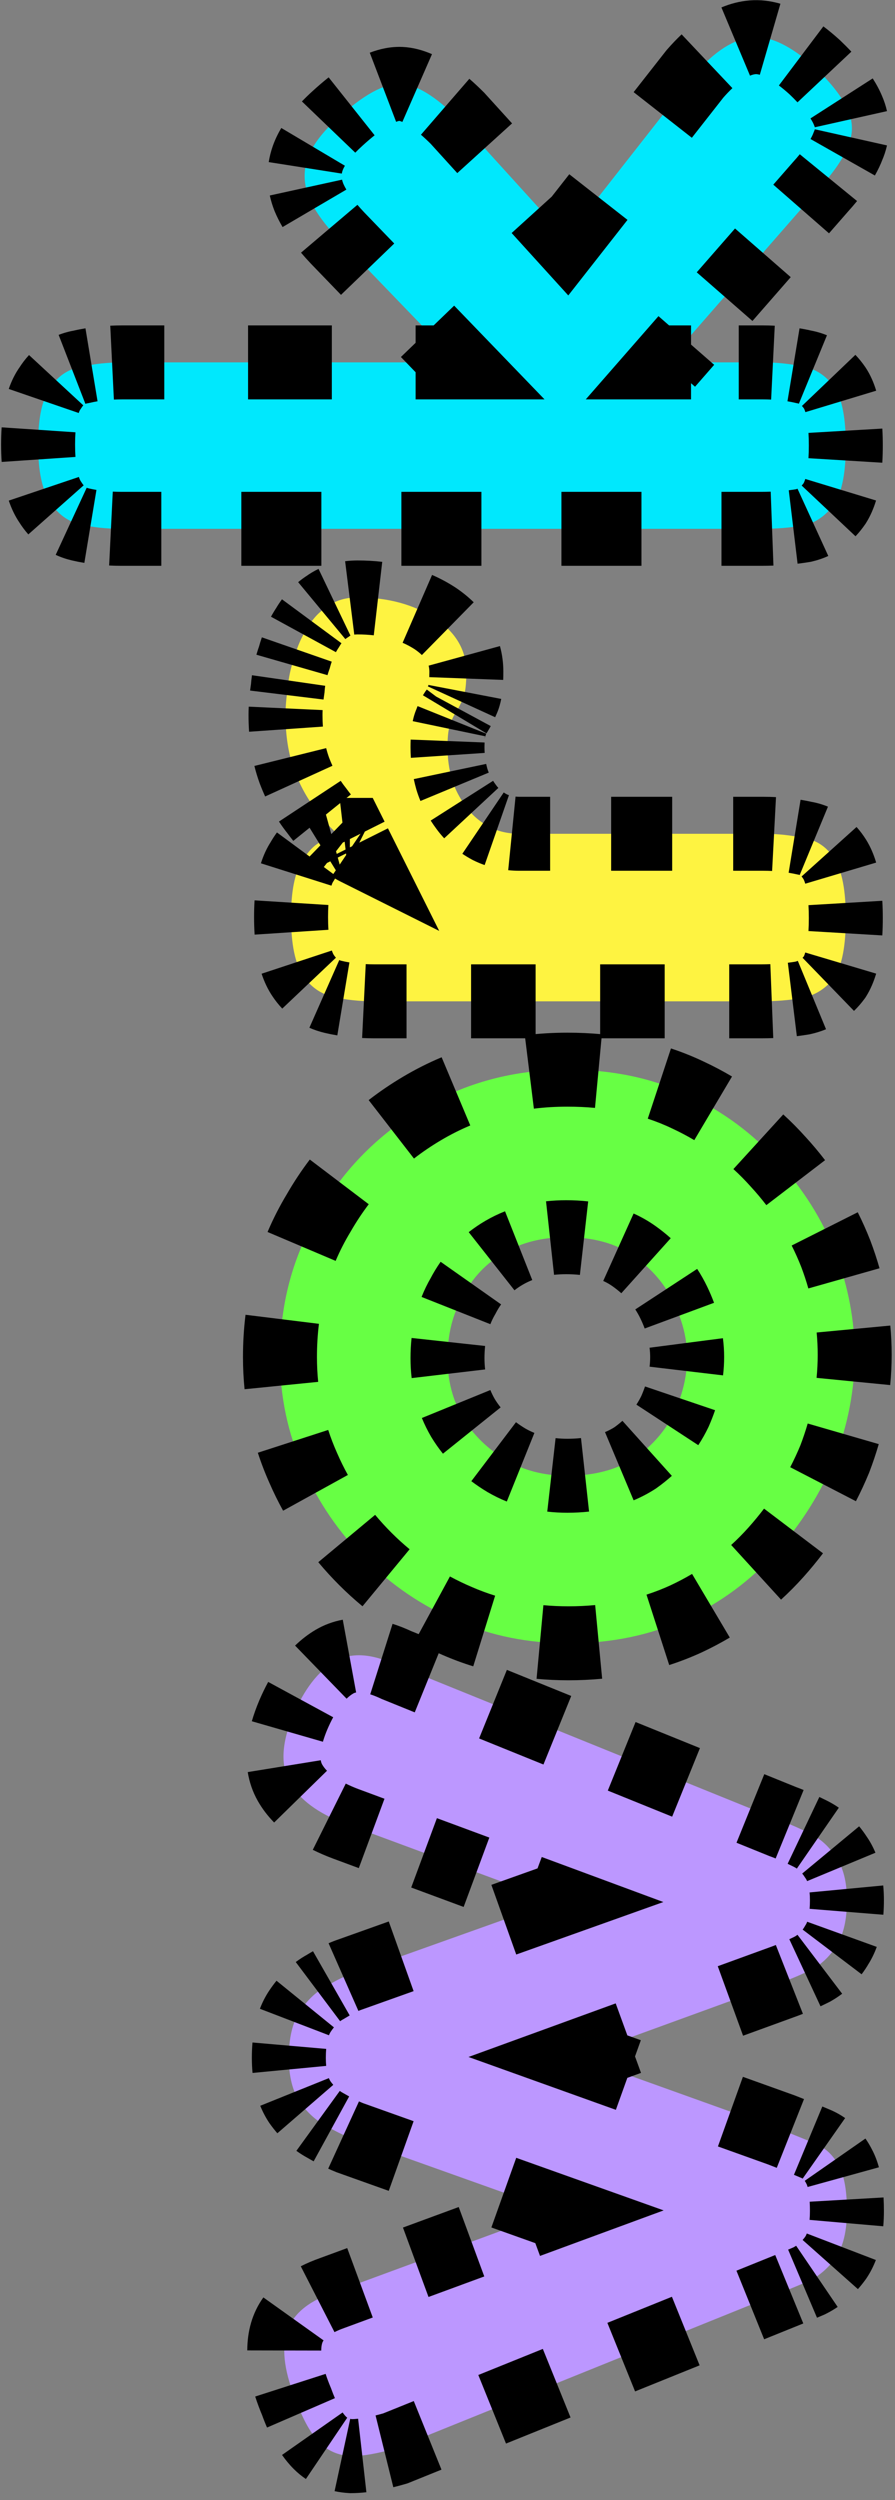 <svg width="121" height="338" viewBox="0 0 121 338" fill="none" xmlns="http://www.w3.org/2000/svg">
<rect x="0" y="0" width="121" height="338" fill="#808080" stroke="none"/>
<path d="M114.5 298.9C114.5 301.6 114 303.7 113 305.2C112 306.6 110.8 307.65 109.4 308.35C108 308.95 106.8 309.45 105.8 309.85L53.45 331C51.05 331.7 49.05 332.05 47.45 332.05C45.75 331.95 44.35 331.35 43.25 330.25C42.05 329.05 41 327.2 40.1 324.7C38.5 320.9 38.05 317.8 38.75 315.4C39.45 313 41.5 311.2 44.9 310L75.05 298.9L47.3 289C46.3 288.6 45.2 288.05 44 287.35C42.7 286.65 41.55 285.6 40.55 284.2C39.55 282.7 39.05 280.7 39.05 278.2C39.05 275.5 39.55 273.4 40.55 271.9C41.55 270.4 42.7 269.3 44 268.6C45.3 267.8 46.4 267.25 47.3 266.95L75.05 257.05L46.7 246.55C43 245.15 40.5 243.3 39.2 241C37.9 238.7 38.05 235.65 39.65 231.85C41.15 228.35 43 225.95 45.2 224.65C47.4 223.35 50.2 223.5 53.6 225.1L105.8 246.25C106.9 246.65 108.15 247.2 109.55 247.9C110.95 248.6 112.1 249.65 113 251.05C114 252.45 114.5 254.4 114.5 256.9C114.5 259.5 114.05 261.5 113.15 262.9C112.35 264.3 111.25 265.4 109.85 266.2C108.45 266.9 107.05 267.5 105.65 268L78.05 278.05L105.65 287.95C107.45 288.65 109.05 289.3 110.45 289.9C111.75 290.5 112.75 291.5 113.45 292.9C114.15 294.2 114.5 296.2 114.5 298.9Z" fill="#BC97FF"/>
<path d="M115.55 183.159C115.55 187.859 114.65 192.559 112.85 197.259C110.95 201.859 108.3 206.059 104.9 209.859C101.5 213.659 97.45 216.659 92.75 218.859C87.95 221.059 82.65 222.159 76.85 222.159C71.45 222.159 66.45 221.159 61.85 219.159C57.15 217.159 53 214.359 49.4 210.759C45.8 207.159 43 203.059 41 198.459C38.9 193.759 37.85 188.759 37.85 183.459C37.85 176.259 39.6 169.759 43.1 163.959C46.5 158.059 51.15 153.359 57.05 149.859C62.95 146.359 69.5 144.609 76.7 144.609C82.8 144.609 88.25 145.759 93.05 148.059C97.75 150.259 101.8 153.259 105.2 157.059C108.6 160.759 111.2 164.909 113 169.509C114.7 174.009 115.55 178.559 115.55 183.159ZM92.9 183.459C92.9 181.059 92.3 178.609 91.1 176.109C89.9 173.609 88.1 171.509 85.7 169.809C83.3 168.109 80.25 167.259 76.55 167.259C73.35 167.259 70.55 167.959 68.15 169.359C65.75 170.759 63.9 172.709 62.6 175.209C61.2 177.609 60.5 180.409 60.5 183.609C60.5 186.609 61.2 189.309 62.6 191.709C64 194.009 65.95 195.909 68.45 197.409C70.85 198.809 73.6 199.509 76.7 199.509C80.3 199.509 83.35 198.709 85.85 197.109C88.25 195.409 90.05 193.309 91.25 190.809C92.35 188.309 92.9 185.859 92.9 183.459Z" fill="#67FF44"/>
<path d="M114.35 124.12C114.35 127.82 113.85 130.47 112.85 132.07C111.75 133.57 110.3 134.52 108.5 134.92C106.7 135.22 104.85 135.37 102.95 135.37H50.6C48.6 135.37 46.75 135.17 45.05 134.77C43.35 134.37 42 133.42 41 131.92C39.9 130.32 39.35 127.67 39.35 123.97C39.35 120.47 39.85 117.97 40.85 116.47C41.75 114.87 42.85 113.87 44.15 113.47C45.35 113.07 46.4 112.87 47.3 112.87L48.2 114.67C47.8 114.47 47.1 113.97 46.1 113.17C45 112.27 43.9 111.07 42.8 109.57C41.6 108.07 40.6 106.27 39.8 104.17C39 101.97 38.6 99.469 38.6 96.669C38.6 95.57 38.7 94.37 38.9 93.07C39 91.669 39.3 90.269 39.8 88.87C40.2 87.37 40.8 86.019 41.6 84.82C42.3 83.62 43.2 82.669 44.3 81.969C45.4 81.169 46.75 80.769 48.35 80.769C52.45 80.769 55.95 81.719 58.85 83.62C61.65 85.519 63.05 87.919 63.05 90.82C63.05 92.519 62.9 93.719 62.6 94.419C62.3 95.12 62 95.719 61.7 96.219C61.4 96.62 61.15 97.12 60.95 97.719C60.65 98.32 60.5 99.419 60.5 101.02C60.5 102.52 60.7 103.97 61.1 105.37C61.5 106.67 62.15 107.92 63.05 109.12C63.85 110.22 64.9 111.12 66.2 111.82C67.4 112.42 68.75 112.72 70.25 112.72H103.25C105.15 112.72 107 112.92 108.8 113.32C110.5 113.62 111.85 114.57 112.85 116.17C113.85 117.77 114.35 120.42 114.35 124.12Z" fill="#FEF341"/>
<path d="M93.95 9.992C96.65 6.892 99.25 5.242 101.75 5.042C104.15 4.842 106.95 6.192 110.15 9.092C112.45 11.292 113.95 13.242 114.65 14.942C115.35 16.542 115.35 18.142 114.65 19.742C114.05 21.342 112.8 23.192 110.9 25.292L90.2 48.992H103.1C105.1 48.992 106.95 49.192 108.65 49.592C110.35 49.892 111.75 50.842 112.85 52.442C113.85 53.942 114.35 56.542 114.35 60.242C114.35 63.842 113.85 66.442 112.85 68.042C111.75 69.642 110.35 70.642 108.65 71.042C106.85 71.342 104.95 71.492 102.95 71.492H16.4C14.4 71.492 12.55 71.292 10.85 70.892C9.15 70.492 7.8 69.492 6.8 67.892C5.7 66.292 5.15 63.692 5.15 60.092C5.15 56.492 5.7 53.942 6.8 52.442C7.8 50.842 9.2 49.892 11 49.592C12.7 49.192 14.55 48.992 16.55 48.992H61.85L45.65 32.192C43.75 30.192 42.45 28.342 41.75 26.642C41.05 24.842 41 23.092 41.6 21.392C42.2 19.692 43.55 17.892 45.65 15.992C49.15 12.792 52 11.242 54.2 11.342C56.3 11.442 58.85 12.992 61.85 15.992L76.55 32.192L93.95 9.992Z" fill="#00E8FD"/>
<path d="M113 305.2L117.069 308.106L117.116 308.041L117.16 307.973L113 305.2ZM109.4 308.35L111.37 312.946L111.505 312.888L111.636 312.822L109.4 308.35ZM105.8 309.85L103.943 305.208L103.935 305.211L103.927 305.214L105.8 309.85ZM53.45 331L54.85 335.8L55.091 335.73L55.323 335.636L53.45 331ZM47.45 332.05L47.156 337.041L47.303 337.05H47.45V332.05ZM43.25 330.25L39.715 333.786L39.715 333.786L43.25 330.25ZM40.1 324.7L44.804 323.006L44.76 322.882L44.708 322.76L40.1 324.7ZM38.75 315.4L33.95 314L33.95 314L38.75 315.4ZM44.9 310L46.564 314.715L46.596 314.704L46.627 314.692L44.9 310ZM75.05 298.9L76.777 303.592L89.723 298.826L76.73 294.191L75.05 298.9ZM47.3 289L45.443 293.642L45.531 293.678L45.62 293.709L47.3 289ZM44 287.35L46.519 283.031L46.446 282.988L46.37 282.948L44 287.35ZM40.55 284.2L36.39 286.974L36.434 287.041L36.481 287.106L40.55 284.2ZM40.55 271.9L44.71 274.673L44.71 274.673L40.55 271.9ZM44 268.6L46.37 273.002L46.498 272.934L46.62 272.858L44 268.6ZM47.3 266.95L48.881 271.693L48.931 271.677L48.98 271.659L47.3 266.95ZM75.05 257.05L76.73 261.759L89.684 257.138L76.787 252.361L75.05 257.05ZM46.7 246.55L44.931 251.226L44.947 251.233L44.963 251.239L46.7 246.55ZM39.2 241L43.553 238.54L39.2 241ZM39.65 231.85L35.054 229.88L35.048 229.895L35.042 229.91L39.65 231.85ZM45.2 224.65L47.744 228.955L45.2 224.65ZM53.6 225.1L51.471 229.624L51.595 229.683L51.722 229.734L53.6 225.1ZM105.8 246.25L103.922 250.884L104.006 250.918L104.091 250.949L105.8 246.25ZM109.55 247.9L107.314 252.372L107.314 252.372L109.55 247.9ZM113 251.05L108.794 253.754L108.86 253.857L108.931 253.956L113 251.05ZM113.15 262.9L108.944 260.196L108.874 260.306L108.809 260.419L113.15 262.9ZM109.85 266.2L112.086 270.672L112.21 270.61L112.331 270.541L109.85 266.2ZM105.65 268L103.968 263.291L103.954 263.296L103.939 263.302L105.65 268ZM78.05 278.05L76.339 273.352L63.34 278.085L76.362 282.756L78.05 278.05ZM105.65 287.95L107.462 283.29L107.401 283.266L107.338 283.244L105.65 287.95ZM110.45 289.9L112.545 285.36L112.483 285.331L112.42 285.304L110.45 289.9ZM113.45 292.9L108.978 295.136L109.012 295.204L109.048 295.27L113.45 292.9ZM114.5 298.9H109.5C109.5 299.343 109.483 299.745 109.451 300.107L114.432 300.54L119.413 300.973C119.472 300.296 119.5 299.604 119.5 298.9H114.5ZM113.745 303.741L109.077 301.949C108.99 302.175 108.906 302.327 108.84 302.427L113 305.2L117.16 307.973C117.675 307.202 118.087 306.381 118.413 305.532L113.745 303.741ZM113 305.2L108.931 302.294C108.791 302.491 108.65 302.666 108.511 302.823L112.248 306.145L115.985 309.467C116.37 309.034 116.731 308.579 117.069 308.106L113 305.2ZM110.442 307.74L107.634 303.603C107.483 303.705 107.326 303.797 107.164 303.878L109.4 308.35L111.636 312.822C112.195 312.543 112.733 312.228 113.249 311.877L110.442 307.74ZM109.4 308.35L107.43 303.754C107.127 303.884 106.835 304.009 106.552 304.129L108.503 308.732L110.454 313.336C110.75 313.211 111.055 313.081 111.37 312.946L109.4 308.35ZM106.704 309.484L104.806 304.858C104.5 304.983 104.213 305.1 103.943 305.208L105.8 309.85L107.657 314.492C107.957 314.372 108.272 314.245 108.601 314.11L106.704 309.484ZM105.8 309.85L103.927 305.214L99.564 306.977L101.437 311.612L103.31 316.248L107.673 314.486L105.8 309.85ZM92.713 315.137L90.84 310.502L82.115 314.027L83.987 318.662L85.861 323.298L94.585 319.773L92.713 315.137ZM75.263 322.187L73.389 317.552L64.665 321.077L66.537 325.712L68.41 330.348L77.135 326.823L75.263 322.187ZM57.812 329.237L55.94 324.602L51.577 326.364L53.45 331L55.323 335.636L59.685 333.873L57.812 329.237ZM53.45 331L52.05 326.2C51.601 326.331 51.176 326.446 50.775 326.545L51.975 331.399L53.175 336.252C53.721 336.117 54.28 335.966 54.85 335.8L53.45 331ZM48.974 331.958L48.414 326.99C48.029 327.033 47.71 327.05 47.45 327.05V332.05V337.05C48.136 337.05 48.833 337.006 49.534 336.927L48.974 331.958ZM47.45 332.05L47.744 327.059C47.58 327.049 47.45 327.03 47.349 327.008L46.292 331.895L45.235 336.782C45.872 336.919 46.514 337.004 47.156 337.041L47.45 332.05ZM44.15 330.994L46.946 326.849C46.899 326.817 46.846 326.775 46.785 326.714L43.25 330.25L39.715 333.786C40.215 334.286 40.761 334.739 41.354 335.139L44.15 330.994ZM43.25 330.25L46.785 326.714C46.662 326.591 46.503 326.407 46.318 326.144L42.225 329.015L38.131 331.886C38.603 332.559 39.129 333.2 39.715 333.786L43.25 330.25ZM40.69 326.196L45.278 324.21C45.12 323.845 44.962 323.444 44.804 323.006L40.1 324.7L35.396 326.394C35.618 327.011 35.852 327.607 36.101 328.182L40.69 326.196ZM40.1 324.7L44.708 322.76C44.431 322.102 44.205 321.492 44.023 320.927L39.263 322.458L34.503 323.988C34.783 324.86 35.115 325.745 35.492 326.64L40.1 324.7ZM38.431 317.764L43.43 317.774C43.431 317.333 43.486 317.019 43.55 316.8L38.75 315.4L33.95 314C33.591 315.229 33.433 316.491 33.431 317.753L38.431 317.764ZM38.75 315.4L43.55 316.8C43.59 316.662 43.65 316.535 43.746 316.4L39.676 313.496L35.606 310.591C34.866 311.629 34.308 312.771 33.95 314L38.75 315.4ZM42.943 310.832L45.221 315.283C45.592 315.093 46.036 314.901 46.564 314.715L44.9 310L43.236 305.285C42.341 305.601 41.48 305.964 40.665 306.381L42.943 310.832ZM44.9 310L46.627 314.692L50.396 313.305L48.669 308.612L46.941 303.92L43.173 305.308L44.9 310ZM56.206 305.837L57.934 310.53L65.471 307.755L63.744 303.062L62.016 298.37L54.479 301.145L56.206 305.837ZM71.281 300.287L73.009 304.98L76.777 303.592L75.05 298.9L73.323 294.208L69.554 295.595L71.281 300.287ZM75.05 298.9L76.73 294.191L69.793 291.716L68.112 296.425L66.432 301.134L73.37 303.609L75.05 298.9ZM54.237 291.475L55.918 286.766L48.98 284.291L47.3 289L45.62 293.709L52.557 296.184L54.237 291.475ZM47.3 289L49.157 284.358C48.962 284.28 48.754 284.191 48.532 284.089L46.452 288.636L44.372 293.183C44.73 293.347 45.087 293.5 45.443 293.642L47.3 289ZM44.804 287.805L47.204 283.418C46.983 283.298 46.755 283.169 46.519 283.031L44 287.35L41.481 291.669C41.791 291.85 42.099 292.024 42.404 292.191L44.804 287.805ZM44 287.35L46.37 282.948C46.227 282.87 46.083 282.78 45.937 282.674L43.003 286.723L40.07 290.773C40.567 291.133 41.087 291.46 41.63 291.752L44 287.35ZM41.278 285.126L45.057 281.853C44.914 281.687 44.767 281.502 44.619 281.294L40.55 284.2L36.481 287.106C36.801 287.554 37.14 287.986 37.498 288.399L41.278 285.126ZM40.55 284.2L44.71 281.426C44.63 281.306 44.544 281.149 44.461 280.944L39.824 282.813L35.186 284.682C35.508 285.48 35.907 286.249 36.39 286.974L40.55 284.2ZM39.121 279.766L44.099 279.29C44.068 278.963 44.05 278.601 44.05 278.2H39.05H34.05C34.05 278.891 34.08 279.573 34.144 280.243L39.121 279.766ZM39.05 278.2H44.05C44.05 277.757 44.068 277.355 44.099 276.993L39.118 276.56L34.136 276.127C34.078 276.804 34.05 277.496 34.05 278.2H39.05ZM39.805 273.359L44.473 275.151C44.56 274.925 44.644 274.773 44.71 274.673L40.55 271.9L36.39 269.126C35.875 269.898 35.463 270.719 35.137 271.568L39.805 273.359ZM40.55 271.9L44.71 274.673C44.859 274.451 45.004 274.254 45.145 274.081L41.264 270.929L37.383 267.776C37.032 268.208 36.701 268.659 36.39 269.126L40.55 271.9ZM42.986 269.25L45.986 273.25C46.12 273.149 46.248 273.068 46.37 273.002L44 268.6L41.63 264.198C41.054 264.507 40.506 264.86 39.986 265.25L42.986 269.25ZM44 268.6L46.62 272.858C46.852 272.716 47.07 272.586 47.275 272.469L44.795 268.128L42.314 263.787C42.007 263.962 41.695 264.147 41.38 264.342L44 268.6ZM46.44 267.286L48.456 271.861C48.642 271.779 48.783 271.726 48.881 271.693L47.3 266.95L45.719 262.207C45.279 262.353 44.846 262.524 44.423 262.711L46.44 267.286ZM47.3 266.95L48.98 271.659L55.918 269.184L54.237 264.475L52.557 259.766L45.62 262.241L47.3 266.95ZM68.112 259.525L69.793 264.234L76.73 261.759L75.05 257.05L73.37 252.341L66.432 254.816L68.112 259.525ZM75.05 257.05L76.787 252.361L73.243 251.049L71.506 255.737L69.77 260.426L73.313 261.739L75.05 257.05ZM64.419 253.112L66.155 248.424L59.068 245.799L57.331 250.487L55.595 255.176L62.682 257.801L64.419 253.112ZM50.244 247.862L51.98 243.174L48.437 241.861L46.7 246.55L44.963 251.239L48.507 252.551L50.244 247.862ZM46.7 246.55L48.469 241.874C47.828 241.631 47.255 241.381 46.746 241.127L44.517 245.603L42.289 250.079C43.128 250.497 44.01 250.878 44.931 251.226L46.7 246.55ZM40.635 242.889L44.208 239.391C43.908 239.085 43.7 238.8 43.553 238.54L39.2 241L34.847 243.46C35.455 244.535 36.203 245.51 37.063 246.387L40.635 242.889ZM39.2 241L43.553 238.54C43.475 238.402 43.405 238.225 43.364 237.969L38.428 238.77L33.493 239.571C33.714 240.932 34.158 242.242 34.847 243.46L39.2 241ZM38.851 234.083L43.656 235.469C43.8 234.968 43.998 234.409 44.258 233.79L39.65 231.85L35.042 229.91C34.649 230.843 34.314 231.773 34.047 232.697L38.851 234.083ZM39.65 231.85L44.246 233.82C44.509 233.205 44.777 232.652 45.046 232.157L40.653 229.769L36.26 227.381C35.829 228.175 35.428 229.009 35.054 229.88L39.65 231.85ZM43.375 226.058L46.857 229.646C47.177 229.335 47.474 229.114 47.744 228.955L45.2 224.65L42.656 220.345C41.65 220.94 40.731 221.657 39.894 222.469L43.375 226.058ZM45.2 224.65L47.744 228.955C47.862 228.884 47.987 228.836 48.147 228.807L47.243 223.889L46.34 218.971C45.038 219.21 43.801 219.669 42.656 220.345L45.2 224.65ZM51.564 224.292L50.053 229.058C50.468 229.19 50.94 229.374 51.471 229.624L53.6 225.1L55.729 220.576C54.851 220.163 53.965 219.808 53.075 219.526L51.564 224.292ZM53.6 225.1L51.722 229.734L56.072 231.497L57.95 226.862L59.828 222.228L55.478 220.466L53.6 225.1ZM66.65 230.387L64.772 235.022L73.472 238.547L75.35 233.912L77.228 229.278L68.528 225.753L66.65 230.387ZM84.05 237.437L82.172 242.072L90.872 245.597L92.75 240.962L94.628 236.328L85.928 232.803L84.05 237.437ZM101.45 244.487L99.572 249.122L103.922 250.884L105.8 246.25L107.678 241.616L103.328 239.853L101.45 244.487ZM105.8 246.25L104.091 250.949C104.332 251.036 104.589 251.136 104.864 251.248L106.756 246.62L108.647 241.991C108.262 241.834 107.882 241.687 107.509 241.551L105.8 246.25ZM108.629 247.451L106.485 251.968C106.752 252.094 107.028 252.229 107.314 252.372L109.55 247.9L111.786 243.428C111.443 243.256 111.105 243.092 110.773 242.934L108.629 247.451ZM109.55 247.9L107.314 252.372C107.463 252.447 107.601 252.528 107.73 252.617L110.567 248.5L113.405 244.384C112.888 244.027 112.347 243.709 111.786 243.428L109.55 247.9ZM112.303 250.096L108.455 253.288C108.568 253.424 108.681 253.578 108.794 253.754L113 251.05L117.206 248.346C116.883 247.845 116.532 247.363 116.151 246.903L112.303 250.096ZM113 251.05L108.931 253.956C108.982 254.027 109.049 254.139 109.12 254.31L113.737 252.391L118.355 250.472C118.016 249.659 117.592 248.876 117.069 248.144L113 251.05ZM114.431 255.368L109.453 255.839C109.483 256.154 109.5 256.506 109.5 256.9H114.5H119.5C119.5 256.222 119.471 255.553 119.409 254.897L114.431 255.368ZM114.5 256.9H109.5C109.5 257.325 109.485 257.71 109.457 258.056L114.441 258.457L119.425 258.857C119.476 258.219 119.5 257.565 119.5 256.9H114.5ZM113.83 261.502L109.127 259.803C109.052 260.01 108.985 260.133 108.944 260.196L113.15 262.9L117.356 265.604C117.847 264.84 118.232 264.031 118.532 263.202L113.83 261.502ZM113.15 262.9L108.809 260.419C108.715 260.584 108.617 260.731 108.516 260.865L112.5 263.885L116.485 266.906C116.854 266.419 117.189 265.91 117.491 265.381L113.15 262.9ZM110.835 265.55L107.815 261.566C107.681 261.667 107.534 261.765 107.369 261.859L109.85 266.2L112.331 270.541C112.86 270.239 113.369 269.904 113.856 269.535L110.835 265.55ZM109.85 266.2L107.614 261.728C107.313 261.879 107.012 262.024 106.712 262.163L108.821 266.697L110.929 271.231C111.315 271.051 111.701 270.865 112.086 270.672L109.85 266.2ZM106.72 267.598L104.889 262.946C104.581 263.067 104.274 263.182 103.968 263.291L105.65 268L107.332 272.709C107.739 272.563 108.146 272.411 108.551 272.251L106.72 267.598ZM105.65 268L103.939 263.302L97.039 265.814L98.75 270.512L100.461 275.211L107.361 272.698L105.65 268ZM84.95 275.537L83.239 270.839L76.339 273.352L78.05 278.05L79.761 282.748L86.661 280.236L84.95 275.537ZM78.05 278.05L76.362 282.756L83.262 285.231L84.95 280.525L86.638 275.819L79.738 273.344L78.05 278.05ZM98.75 285.475L97.062 290.181L103.962 292.656L105.65 287.95L107.338 283.244L100.438 280.769L98.75 285.475ZM105.65 287.95L103.838 292.61C104.241 292.767 104.633 292.921 105.014 293.072L106.856 288.423L108.698 283.775C108.296 283.616 107.884 283.454 107.462 283.29L105.65 287.95ZM109.257 289.397L107.338 294.014C107.735 294.179 108.116 294.339 108.48 294.496L110.45 289.9L112.42 285.304C112.019 285.132 111.604 284.958 111.176 284.779L109.257 289.397ZM110.45 289.9L108.355 294.44C108.421 294.471 108.473 294.501 108.516 294.531L111.387 290.438L114.258 286.344C113.715 285.963 113.143 285.636 112.545 285.36L110.45 289.9ZM112.9 291.969L108.797 294.827C108.851 294.905 108.913 295.006 108.978 295.136L113.45 292.9L117.922 290.664C117.654 290.128 117.349 289.609 117.003 289.112L112.9 291.969ZM113.45 292.9L109.048 295.27C109.056 295.285 109.114 295.4 109.186 295.661L114.005 294.33L118.825 292.998C118.595 292.168 118.283 291.33 117.852 290.529L113.45 292.9ZM114.458 297.364L109.466 297.652C109.488 298.03 109.5 298.446 109.5 298.9H114.5H119.5C119.5 298.274 119.484 297.665 119.45 297.075L114.458 297.364ZM112.85 197.259L117.471 199.167L117.496 199.107L117.519 199.047L112.85 197.259ZM104.9 209.859L101.174 206.525L101.174 206.525L104.9 209.859ZM92.75 218.859L94.833 223.404L94.852 223.396L94.87 223.387L92.75 218.859ZM61.85 219.159L63.844 214.573L63.826 214.565L63.808 214.558L61.85 219.159ZM49.4 210.759L45.864 214.294L45.864 214.294L49.4 210.759ZM41 198.459L45.585 196.465L45.575 196.442L45.565 196.419L41 198.459ZM43.1 163.959L47.381 166.542L47.407 166.499L47.432 166.455L43.1 163.959ZM57.05 149.859L59.601 154.159L59.601 154.159L57.05 149.859ZM93.05 148.059L90.889 152.568L90.91 152.577L90.93 152.587L93.05 148.059ZM105.2 157.059L101.474 160.393L101.496 160.417L101.518 160.442L105.2 157.059ZM113 169.509L117.677 167.742L117.667 167.714L117.656 167.687L113 169.509ZM91.1 176.109L86.592 178.272L86.592 178.272L91.1 176.109ZM85.7 169.809L82.81 173.889L82.81 173.889L85.7 169.809ZM68.15 169.359L65.631 165.04L65.631 165.04L68.15 169.359ZM62.6 175.209L66.919 177.728L66.98 177.623L67.036 177.515L62.6 175.209ZM62.6 191.709L58.281 194.228L58.305 194.268L58.329 194.308L62.6 191.709ZM68.45 197.409L65.877 201.696L65.904 201.712L65.931 201.727L68.45 197.409ZM85.85 197.109L88.545 201.32L88.644 201.257L88.74 201.189L85.85 197.109ZM91.25 190.809L95.758 192.972L95.793 192.898L95.827 192.822L91.25 190.809ZM115.55 183.159H110.55C110.55 184.196 110.499 185.235 110.397 186.275L115.374 186.762L120.35 187.249C120.483 185.887 120.55 184.523 120.55 183.159H115.55ZM114.001 193.839L109.199 192.446C108.908 193.448 108.569 194.457 108.181 195.47L112.85 197.259L117.519 199.047C118.004 197.781 118.432 196.509 118.803 195.232L114.001 193.839ZM112.85 197.259L108.229 195.35C107.805 196.374 107.341 197.376 106.834 198.354L111.275 200.652L115.715 202.951C116.354 201.717 116.939 200.456 117.471 199.167L112.85 197.259ZM107.28 206.972L103.296 203.952C102.631 204.828 101.924 205.686 101.174 206.525L104.9 209.859L108.626 213.193C109.554 212.155 110.434 211.088 111.265 209.992L107.28 206.972ZM104.9 209.859L101.174 206.525C100.434 207.352 99.66 208.133 98.853 208.869L102.224 212.563L105.594 216.256C106.653 215.29 107.664 214.268 108.626 213.193L104.9 209.859ZM96.114 217.082L93.565 212.78C92.625 213.337 91.647 213.854 90.63 214.33L92.75 218.859L94.87 223.387C96.175 222.776 97.44 222.108 98.664 221.383L96.114 217.082ZM92.75 218.859L90.667 214.313C89.609 214.798 88.521 215.221 87.403 215.582L88.939 220.34L90.475 225.099C91.964 224.618 93.417 224.053 94.833 223.404L92.75 218.859ZM80.936 221.969L80.464 216.991C79.293 217.102 78.089 217.159 76.85 217.159L76.85 222.159V227.159C78.392 227.159 79.912 227.088 81.408 226.947L80.936 221.969ZM76.85 222.159L76.85 217.159C75.694 217.159 74.566 217.107 73.466 217.005L73.004 221.983L72.541 226.962C73.959 227.093 75.395 227.159 76.85 227.159V222.159ZM65.459 220.497L66.939 215.721C65.884 215.394 64.852 215.012 63.844 214.573L61.85 219.159L59.856 223.744C61.202 224.329 62.576 224.839 63.98 225.273L65.459 220.497ZM61.85 219.159L63.808 214.558C62.782 214.121 61.789 213.643 60.829 213.123L58.448 217.519L56.066 221.916C57.306 222.587 58.582 223.202 59.892 223.759L61.85 219.159ZM52.193 213.3L55.378 209.446C54.536 208.75 53.722 208.01 52.935 207.223L49.4 210.759L45.864 214.294C46.872 215.301 47.92 216.255 49.008 217.155L52.193 213.3ZM49.4 210.759L52.935 207.223C52.15 206.438 51.411 205.628 50.716 204.794L46.874 207.994L43.032 211.194C43.924 212.264 44.868 213.298 45.864 214.294L49.4 210.759ZM42.652 201.819L47.03 199.403C46.505 198.453 46.024 197.474 45.585 196.465L41 198.459L36.415 200.452C36.977 201.746 37.597 203.007 38.275 204.235L42.652 201.819ZM41 198.459L45.565 196.419C45.109 195.398 44.712 194.364 44.372 193.315L39.615 194.857L34.859 196.398C35.309 197.789 35.835 199.156 36.435 200.498L41 198.459ZM38.04 187.313L43.016 186.815C42.906 185.717 42.85 184.599 42.85 183.459H37.85H32.85C32.85 184.924 32.921 186.375 33.065 187.811L38.04 187.313ZM37.85 183.459H42.85C42.85 181.914 42.941 180.418 43.119 178.97L38.157 178.358L33.195 177.746C32.964 179.616 32.85 181.521 32.85 183.459H37.85ZM40.774 168.507L45.377 170.461C45.946 169.12 46.614 167.814 47.381 166.542L43.1 163.959L38.819 161.375C37.811 163.046 36.928 164.772 36.172 166.554L40.774 168.507ZM43.1 163.959L47.432 166.455C48.175 165.166 48.982 163.949 49.852 162.802L45.868 159.781L41.884 156.759C40.754 158.249 39.716 159.817 38.768 161.462L43.1 163.959ZM52.904 152.674L55.967 156.626C57.105 155.744 58.316 154.921 59.601 154.159L57.05 149.859L54.499 145.558C52.868 146.526 51.314 147.58 49.841 148.722L52.904 152.674ZM57.05 149.859L59.601 154.159C60.896 153.391 62.222 152.722 63.579 152.152L61.643 147.542L59.706 142.933C57.919 143.683 56.183 144.559 54.499 145.558L57.05 149.859ZM71.565 144.919L72.178 149.881C73.64 149.7 75.147 149.609 76.7 149.609V144.609V139.609C74.752 139.609 72.836 139.724 70.951 139.957L71.565 144.919ZM76.7 144.609V149.609C77.99 149.609 79.237 149.666 80.441 149.779L80.907 144.8L81.374 139.822C79.845 139.679 78.287 139.609 76.7 139.609V144.609ZM89.144 146.488L87.576 151.236C88.724 151.615 89.828 152.059 90.889 152.568L93.05 148.059L95.211 143.55C93.758 142.853 92.257 142.25 90.712 141.74L89.144 146.488ZM93.05 148.059L90.93 152.587C91.948 153.063 92.925 153.58 93.865 154.137L96.414 149.836L98.964 145.534C97.74 144.809 96.475 144.141 95.17 143.53L93.05 148.059ZM102.524 154.355L99.153 158.048C99.96 158.784 100.734 159.565 101.474 160.393L105.2 157.059L108.926 153.725C107.964 152.649 106.953 151.627 105.894 150.661L102.524 154.355ZM105.2 157.059L101.518 160.442C102.26 161.249 102.956 162.077 103.606 162.926L107.576 159.886L111.545 156.846C110.71 155.755 109.822 154.699 108.882 153.675L105.2 157.059ZM111.496 166.136L107.03 168.383C107.511 169.339 107.949 170.321 108.344 171.331L113 169.509L117.656 167.687C117.149 166.391 116.585 165.124 115.963 163.888L111.496 166.136ZM113 169.509L108.323 171.276C108.69 172.248 109.011 173.218 109.285 174.187L114.096 172.822L118.906 171.457C118.552 170.211 118.142 168.972 117.677 167.742L113 169.509ZM115.386 179.673L110.408 180.142C110.503 181.144 110.55 182.15 110.55 183.159H115.55H120.55C120.55 181.837 120.488 180.519 120.364 179.204L115.386 179.673ZM92.9 183.459H87.9C87.9 183.886 87.874 184.32 87.822 184.763L92.787 185.351L97.752 185.939C97.85 185.113 97.9 184.286 97.9 183.459H92.9ZM91.939 189.042L87.204 187.436C87.054 187.878 86.878 188.331 86.673 188.795L91.25 190.809L95.827 192.822C96.143 192.103 96.426 191.378 96.674 190.647L91.939 189.042ZM91.25 190.809L86.742 188.645C86.532 189.082 86.298 189.498 86.038 189.895L90.221 192.634L94.403 195.374C94.907 194.605 95.359 193.803 95.758 192.972L91.25 190.809ZM87.489 195.802L84.149 192.082C83.786 192.408 83.391 192.723 82.96 193.028L85.85 197.109L88.74 201.189C89.473 200.67 90.17 200.115 90.83 199.522L87.489 195.802ZM85.85 197.109L83.155 192.897C82.733 193.167 82.281 193.405 81.794 193.609L83.729 198.22L85.664 202.83C86.669 202.408 87.631 201.905 88.545 201.32L85.85 197.109ZM79.094 199.382L78.548 194.412C77.972 194.475 77.357 194.509 76.7 194.509V199.509V204.509C77.697 204.509 78.677 204.458 79.639 204.352L79.094 199.382ZM76.7 199.509V194.509C76.143 194.509 75.614 194.479 75.114 194.422L74.55 199.39L73.987 204.358C74.88 204.46 75.785 204.509 76.7 204.509V199.509ZM70.383 198.355L72.248 193.716C71.806 193.538 71.38 193.329 70.969 193.09L68.45 197.409L65.931 201.727C66.762 202.212 67.625 202.635 68.517 202.994L70.383 198.355ZM68.45 197.409L71.022 193.121C70.569 192.849 70.148 192.565 69.759 192.27L66.741 196.256L63.722 200.242C64.409 200.762 65.128 201.246 65.877 201.696L68.45 197.409ZM63.783 193.396L67.683 190.267C67.388 189.899 67.117 189.514 66.871 189.109L62.6 191.709L58.329 194.308C58.799 195.081 59.318 195.821 59.884 196.526L63.783 193.396ZM62.6 191.709L66.919 189.189C66.678 188.777 66.471 188.355 66.293 187.921L61.664 189.811L57.035 191.701C57.391 192.572 57.806 193.414 58.281 194.228L62.6 191.709ZM60.621 185.721L65.587 185.136C65.53 184.651 65.5 184.143 65.5 183.609H60.5H55.5C55.5 184.517 55.551 185.417 55.656 186.307L60.621 185.721ZM60.5 183.609H65.5C65.5 183.029 65.53 182.481 65.586 181.964L60.616 181.422L55.645 180.88C55.547 181.776 55.5 182.687 55.5 183.609H60.5ZM61.644 177.177L66.293 179.018C66.472 178.566 66.68 178.137 66.919 177.728L62.6 175.209L58.281 172.689C57.786 173.538 57.358 174.421 56.995 175.336L61.644 177.177ZM62.6 175.209L67.036 177.515C67.256 177.092 67.494 176.702 67.747 176.343L63.66 173.463L59.572 170.583C59.053 171.321 58.584 172.095 58.164 172.902L62.6 175.209ZM66.461 170.506L69.553 174.435C69.896 174.165 70.267 173.912 70.669 173.677L68.15 169.359L65.631 165.04C64.839 165.502 64.084 166.014 63.368 166.577L66.461 170.506ZM68.15 169.359L70.669 173.677C71.078 173.439 71.507 173.23 71.959 173.051L70.118 168.402L68.278 163.754C67.362 164.116 66.479 164.545 65.631 165.04L68.15 169.359ZM74.363 167.374L74.906 172.345C75.423 172.288 75.97 172.259 76.55 172.259V167.259V162.259C75.628 162.259 74.718 162.306 73.821 162.404L74.363 167.374ZM76.55 167.259V172.259C77.213 172.259 77.829 172.293 78.398 172.357L78.959 167.389L79.519 162.42C78.549 162.311 77.559 162.259 76.55 162.259V167.259ZM83.607 168.614L81.554 173.173C82.013 173.38 82.43 173.619 82.81 173.889L85.7 169.809L88.59 165.728C87.671 165.077 86.692 164.52 85.661 164.056L83.607 168.614ZM85.7 169.809L82.81 173.889C83.24 174.194 83.636 174.51 83.999 174.835L87.339 171.115L90.68 167.395C90.02 166.803 89.323 166.248 88.59 165.728L85.7 169.809ZM90.071 174.283L85.888 177.022C86.148 177.419 86.382 177.835 86.592 178.272L91.1 176.109L95.608 173.945C95.209 173.114 94.757 172.313 94.253 171.543L90.071 174.283ZM91.1 176.109L86.592 178.272C86.811 178.728 86.999 179.171 87.159 179.601L91.847 177.864L96.535 176.126C96.263 175.392 95.953 174.665 95.608 173.945L91.1 176.109ZM92.776 181.556L87.817 182.201C87.873 182.629 87.9 183.048 87.9 183.459H92.9H97.9C97.9 182.608 97.844 181.759 97.734 180.912L92.776 181.556ZM112.85 132.07L116.882 135.026L116.992 134.877L117.09 134.72L112.85 132.07ZM108.5 134.92L109.322 139.852L109.454 139.829L109.585 139.8L108.5 134.92ZM45.05 134.77L46.195 129.902L46.195 129.902L45.05 134.77ZM41 131.92L45.16 129.146L45.14 129.116L45.12 129.087L41 131.92ZM40.85 116.47L45.01 119.243L45.115 119.086L45.208 118.921L40.85 116.47ZM44.15 113.47L45.62 118.248L45.676 118.231L45.731 118.213L44.15 113.47ZM47.3 112.87L51.772 110.633L50.39 107.87H47.3V112.87ZM48.2 114.67L45.964 119.142L59.38 125.85L52.672 112.433L48.2 114.67ZM46.1 113.17L42.934 117.039L42.955 117.057L42.977 117.074L46.1 113.17ZM42.8 109.57L46.832 106.613L46.77 106.528L46.704 106.446L42.8 109.57ZM39.8 104.17L35.101 105.878L35.114 105.914L35.128 105.95L39.8 104.17ZM38.9 93.07L43.842 93.83L43.873 93.629L43.887 93.426L38.9 93.07ZM39.8 88.87L44.509 90.551L44.578 90.357L44.631 90.158L39.8 88.87ZM41.6 84.82L45.76 87.593L45.843 87.468L45.919 87.339L41.6 84.82ZM44.3 81.969L46.984 86.188L47.115 86.105L47.241 86.013L44.3 81.969ZM58.85 83.62L61.657 79.482L61.624 79.459L61.59 79.437L58.85 83.62ZM62.6 94.419L58.004 92.45L58.004 92.45L62.6 94.419ZM61.7 96.219L65.7 99.219L65.855 99.013L65.987 98.792L61.7 96.219ZM60.95 97.719L65.422 99.956L65.581 99.638L65.693 99.301L60.95 97.719ZM61.1 105.37L56.292 106.743L56.306 106.792L56.321 106.84L61.1 105.37ZM63.05 109.12L67.094 106.179L67.072 106.149L67.05 106.12L63.05 109.12ZM66.2 111.82L63.83 116.222L63.896 116.258L63.964 116.292L66.2 111.82ZM108.8 113.32L107.715 118.2L107.823 118.224L107.931 118.243L108.8 113.32ZM112.85 116.17L117.09 113.52L117.09 113.52L112.85 116.17ZM114.35 124.12H109.35C109.35 124.754 109.333 125.337 109.302 125.869L114.293 126.165L119.284 126.461C119.329 125.709 119.35 124.928 119.35 124.12H114.35ZM113.66 130.198L108.868 128.77C108.747 129.178 108.642 129.369 108.61 129.42L112.85 132.07L117.09 134.72C117.702 133.74 118.137 132.683 118.452 131.626L113.66 130.198ZM112.85 132.07L108.818 129.113C108.707 129.264 108.6 129.384 108.501 129.48L111.979 133.073L115.456 136.665C115.98 136.158 116.454 135.609 116.882 135.026L112.85 132.07ZM109.768 134.523L107.861 129.901C107.738 129.952 107.592 129.999 107.415 130.039L108.5 134.92L109.585 139.8C110.296 139.642 110.995 139.426 111.675 139.145L109.768 134.523ZM108.5 134.92L107.678 129.988C107.293 130.052 106.904 130.108 106.512 130.156L107.121 135.119L107.73 140.082C108.263 140.016 108.794 139.939 109.322 139.852L108.5 134.92ZM104.343 135.342L104.147 130.346C103.752 130.362 103.353 130.37 102.95 130.37V135.37V140.37C103.482 140.37 104.012 140.359 104.54 140.338L104.343 135.342ZM102.95 135.37V130.37H98.588V135.37V140.37H102.95V135.37ZM89.862 135.37V130.37H81.138V135.37V140.37H89.862V135.37ZM72.412 135.37V130.37H63.688V135.37V140.37H72.412V135.37ZM54.962 135.37V130.37H50.6V135.37V140.37H54.962V135.37ZM50.6 135.37V130.37C50.205 130.37 49.82 130.36 49.447 130.342L49.202 135.336L48.956 140.33C49.498 140.356 50.046 140.37 50.6 140.37V135.37ZM46.421 135.043L47.239 130.111C46.878 130.051 46.53 129.981 46.195 129.902L45.05 134.77L43.905 139.637C44.463 139.768 45.03 139.881 45.603 139.976L46.421 135.043ZM45.05 134.77L46.195 129.902C46.058 129.87 45.951 129.832 45.866 129.795L43.847 134.369L41.828 138.944C42.502 139.241 43.197 139.47 43.905 139.637L45.05 134.77ZM41.788 132.913L45.417 129.473C45.341 129.392 45.254 129.287 45.16 129.146L41 131.92L36.84 134.693C37.23 135.279 37.669 135.835 38.16 136.353L41.788 132.913ZM41 131.92L45.12 129.087C45.091 129.044 44.987 128.875 44.864 128.502L40.116 130.07L35.368 131.638C35.722 132.711 36.208 133.775 36.88 134.752L41 131.92ZM39.413 126.026L44.403 125.699C44.368 125.175 44.35 124.599 44.35 123.97H39.35H34.35C34.35 124.792 34.374 125.587 34.424 126.354L39.413 126.026ZM39.35 123.97H44.35C44.35 123.378 44.367 122.838 44.397 122.347L39.407 122.034L34.417 121.72C34.372 122.443 34.35 123.194 34.35 123.97H39.35ZM40.042 118.222L44.808 119.734C44.917 119.388 45.004 119.252 45.01 119.243L40.85 116.47L36.69 113.696C36.054 114.65 35.602 115.681 35.276 116.711L40.042 118.222ZM40.85 116.47L45.208 118.921C45.314 118.733 45.409 118.587 45.491 118.477L41.467 115.508L37.444 112.54C37.095 113.013 36.779 113.509 36.492 114.018L40.85 116.47ZM43.113 113.942L45.738 118.197C45.717 118.21 45.676 118.231 45.62 118.248L44.15 113.47L42.68 108.691C41.902 108.93 41.169 109.266 40.487 109.687L43.113 113.942ZM44.15 113.47L45.731 118.213C45.917 118.151 46.089 118.099 46.246 118.055L44.92 113.235L43.593 108.414C43.252 108.508 42.911 108.612 42.569 108.726L44.15 113.47ZM46.497 112.918L47.07 117.885C47.178 117.872 47.254 117.87 47.3 117.87V112.87V107.87C46.835 107.87 46.375 107.899 45.924 107.951L46.497 112.918ZM47.3 112.87L42.828 115.106L43.053 115.556L47.525 113.32L51.997 111.083L51.772 110.633L47.3 112.87ZM47.975 114.22L43.503 116.456L43.728 116.906L48.2 114.67L52.672 112.433L52.447 111.983L47.975 114.22ZM48.2 114.67L50.436 110.197C50.458 110.208 50.477 110.218 50.491 110.226C50.506 110.234 50.518 110.24 50.526 110.245C50.543 110.254 50.55 110.259 50.547 110.257C50.544 110.255 50.535 110.249 50.517 110.238C50.5 110.227 50.477 110.212 50.448 110.192L47.648 114.335L44.849 118.477C45.151 118.682 45.539 118.929 45.964 119.142L48.2 114.67ZM46.607 113.57L49.673 109.62C49.535 109.513 49.385 109.395 49.224 109.265L46.1 113.17L42.977 117.074C43.172 117.23 43.361 117.379 43.542 117.52L46.607 113.57ZM46.1 113.17L49.266 109.3C49.078 109.146 48.878 108.968 48.667 108.763L45.188 112.354L41.708 115.945C42.105 116.33 42.513 116.695 42.934 117.039L46.1 113.17ZM43.546 110.54L47.438 107.402C47.24 107.157 47.038 106.894 46.832 106.613L42.8 109.57L38.768 112.526C39.059 112.923 39.354 113.307 39.653 113.679L43.546 110.54ZM42.8 109.57L46.704 106.446C46.485 106.172 46.271 105.878 46.063 105.562L41.889 108.315L37.715 111.068C38.086 111.631 38.479 112.173 38.896 112.693L42.8 109.57ZM40.397 105.6L44.946 103.525C44.782 103.166 44.624 102.787 44.472 102.39L39.8 104.17L35.128 105.95C35.352 106.539 35.592 107.114 35.848 107.676L40.397 105.6ZM39.8 104.17L44.499 102.461C44.348 102.045 44.213 101.605 44.097 101.139L39.245 102.345L34.393 103.55C34.59 104.344 34.825 105.12 35.101 105.878L39.8 104.17ZM38.665 98.577L43.653 98.228C43.618 97.73 43.6 97.211 43.6 96.669H38.6H33.6C33.6 97.432 33.625 98.185 33.677 98.926L38.665 98.577ZM38.6 96.669H43.6C43.6 96.456 43.605 96.233 43.616 95.998L38.621 95.766L33.627 95.534C33.609 95.916 33.6 96.295 33.6 96.669H38.6ZM38.776 93.965L43.739 94.572C43.769 94.332 43.803 94.085 43.842 93.83L38.9 93.07L33.958 92.309C33.904 92.662 33.855 93.012 33.813 93.358L38.776 93.965ZM38.9 93.07L43.887 93.426C43.904 93.189 43.93 92.952 43.964 92.713L39.016 91.999L34.067 91.285C33.998 91.76 33.947 92.236 33.913 92.713L38.9 93.07ZM39.47 89.895L44.275 91.276C44.344 91.037 44.421 90.796 44.509 90.551L39.8 88.87L35.091 87.188C34.935 87.627 34.792 88.069 34.664 88.513L39.47 89.895ZM39.8 88.87L44.631 90.158C44.697 89.911 44.77 89.675 44.848 89.45L40.126 87.806L35.404 86.162C35.242 86.628 35.097 87.101 34.969 87.581L39.8 88.87ZM41.024 85.772L45.412 88.169C45.521 87.969 45.637 87.777 45.76 87.593L41.6 84.82L37.44 82.046C37.153 82.477 36.885 82.92 36.636 83.375L41.024 85.772ZM41.6 84.82L45.919 87.339C46.001 87.198 46.084 87.073 46.166 86.962L42.144 83.992L38.122 81.021C37.818 81.432 37.538 81.859 37.281 82.3L41.6 84.82ZM43.499 82.552L46.69 86.402C46.782 86.326 46.88 86.254 46.984 86.188L44.3 81.969L41.616 77.751C41.161 78.041 40.725 78.358 40.309 78.702L43.499 82.552ZM44.3 81.969L47.241 86.013C47.283 85.982 47.328 85.955 47.379 85.931L45.221 81.421L43.064 76.91C42.466 77.196 41.896 77.535 41.359 77.926L44.3 81.969ZM47.278 80.834L47.898 85.795C48.023 85.78 48.172 85.769 48.35 85.769V80.769V75.769C47.786 75.769 47.222 75.802 46.659 75.872L47.278 80.834ZM48.35 80.769V85.769C49.121 85.769 49.848 85.811 50.532 85.89L51.104 80.923L51.676 75.956C50.589 75.83 49.479 75.769 48.35 75.769V80.769ZM56.424 82.312L54.432 86.898C55.025 87.156 55.583 87.457 56.11 87.802L58.85 83.62L61.59 79.437C60.583 78.778 59.524 78.207 58.416 77.726L56.424 82.312ZM58.85 83.62L56.042 87.757C56.456 88.038 56.781 88.307 57.035 88.556L60.539 84.989L64.042 81.422C63.314 80.707 62.513 80.063 61.657 79.482L58.85 83.62ZM62.769 88.668L57.947 89.991C58.009 90.219 58.05 90.49 58.05 90.82H63.05H68.05C68.05 89.648 67.903 88.484 67.59 87.344L62.769 88.668ZM63.05 90.82H58.05C58.05 91.086 58.045 91.327 58.037 91.544L63.034 91.731L68.03 91.919C68.044 91.564 68.05 91.197 68.05 90.82H63.05ZM62.852 93.545L57.941 92.601C57.932 92.651 57.928 92.663 57.933 92.643C57.939 92.624 57.959 92.555 58.004 92.45L62.6 94.419L67.196 96.389C67.48 95.726 67.651 95.065 67.762 94.489L62.852 93.545ZM62.6 94.419L58.004 92.45C57.952 92.573 57.9 92.688 57.851 92.797L62.396 94.88L66.942 96.963C67.028 96.775 67.112 96.584 67.196 96.389L62.6 94.419ZM61.949 95.782L57.55 93.405C57.5 93.498 57.454 93.578 57.413 93.647L61.7 96.219L65.987 98.792C66.112 98.584 66.232 98.373 66.348 98.159L61.949 95.782ZM61.7 96.219L57.7 93.219C57.509 93.474 57.336 93.734 57.178 93.997L61.466 96.569L65.753 99.142C65.744 99.156 65.727 99.183 65.7 99.219L61.7 96.219ZM61.095 97.324L56.456 95.459C56.365 95.685 56.282 95.911 56.207 96.138L60.95 97.719L65.693 99.301C65.709 99.254 65.723 99.217 65.734 99.189L61.095 97.324ZM60.95 97.719L56.478 95.484C56.118 96.202 55.92 96.915 55.799 97.495L60.694 98.516L65.588 99.537C65.593 99.516 65.588 99.542 65.568 99.605C65.549 99.666 65.505 99.791 65.422 99.956L60.95 97.719ZM60.516 100.181L55.519 99.985C55.506 100.32 55.5 100.666 55.5 101.02H60.5H65.5C65.5 100.78 65.504 100.567 65.512 100.378L60.516 100.181ZM60.5 101.02H55.5C55.5 101.499 55.516 101.977 55.548 102.454L60.536 102.12L65.525 101.787C65.509 101.535 65.5 101.28 65.5 101.02H60.5ZM60.836 104.301L55.942 105.328C56.042 105.804 56.159 106.276 56.292 106.743L61.1 105.37L65.908 103.996C65.839 103.757 65.78 103.517 65.729 103.274L60.836 104.301ZM61.1 105.37L56.321 106.84C56.472 107.33 56.646 107.812 56.843 108.286L61.461 106.368L66.078 104.45C66.001 104.265 65.935 104.081 65.879 103.899L61.1 105.37ZM62.445 108.247L58.229 110.934C58.486 111.338 58.76 111.733 59.05 112.12L63.05 109.12L67.05 106.12C66.908 105.93 66.779 105.743 66.662 105.56L62.445 108.247ZM63.05 109.12L59.006 112.06C59.33 112.505 59.68 112.93 60.055 113.333L63.715 109.926L67.375 106.52C67.274 106.411 67.18 106.298 67.094 106.179L63.05 109.12ZM65.305 111.279L62.507 115.423C62.934 115.712 63.376 115.977 63.83 116.222L66.2 111.82L68.57 107.417C68.399 107.325 68.243 107.23 68.102 107.135L65.305 111.279ZM66.2 111.82L63.964 116.292C64.469 116.544 64.989 116.763 65.521 116.948L67.164 112.226L68.806 107.503C68.676 107.458 68.553 107.406 68.436 107.347L66.2 111.82ZM69.205 112.669L68.708 117.644C69.22 117.695 69.734 117.72 70.25 117.72V112.72V107.72C70.052 107.72 69.87 107.71 69.702 107.693L69.205 112.669ZM70.25 112.72V117.72H74.375V112.72V107.72H70.25V112.72ZM82.625 112.72V117.72H90.875V112.72V107.72H82.625V112.72ZM99.125 112.72V117.72H103.25V112.72V107.72H99.125V112.72ZM103.25 112.72V117.72C103.632 117.72 104.011 117.729 104.385 117.749L104.648 112.756L104.911 107.763C104.359 107.734 103.806 107.72 103.25 107.72V112.72ZM107.427 113.055L106.619 117.989C106.987 118.049 107.353 118.12 107.715 118.2L108.8 113.32L109.885 108.439C109.338 108.317 108.789 108.211 108.235 108.121L107.427 113.055ZM108.8 113.32L107.931 118.243C108.022 118.259 108.08 118.279 108.115 118.294L110.025 113.673L111.936 109.052C111.199 108.748 110.44 108.532 109.669 108.396L108.8 113.32ZM112.086 115.148L108.369 118.493C108.434 118.564 108.516 118.669 108.61 118.82L112.85 116.17L117.09 113.52C116.713 112.917 116.286 112.34 115.802 111.802L112.086 115.148ZM112.85 116.17L108.61 118.82C108.642 118.87 108.747 119.061 108.868 119.469L113.66 118.041L118.452 116.613C118.137 115.556 117.702 114.499 117.09 113.52L112.85 116.17ZM114.293 122.074L109.302 122.37C109.333 122.902 109.35 123.485 109.35 124.12H114.35H119.35C119.35 123.311 119.329 122.53 119.284 121.778L114.293 122.074ZM93.95 9.992L90.18 6.708L90.095 6.806L90.015 6.907L93.95 9.992ZM101.75 5.042L102.149 10.026L102.157 10.025L102.165 10.024L101.75 5.042ZM110.15 9.092L113.606 5.479L113.557 5.432L113.508 5.387L110.15 9.092ZM114.65 14.942L110.027 16.846L110.047 16.896L110.069 16.946L114.65 14.942ZM114.65 19.742L110.069 17.738L110.015 17.861L109.968 17.986L114.65 19.742ZM110.9 25.292L107.192 21.937L107.163 21.97L107.134 22.003L110.9 25.292ZM90.2 48.992L86.434 45.703L79.194 53.992H90.2V48.992ZM108.65 49.592L107.505 54.459L107.642 54.491L107.781 54.516L108.65 49.592ZM112.85 52.442L117.01 49.668L116.99 49.639L116.97 49.609L112.85 52.442ZM112.85 68.042L116.97 70.874L117.032 70.784L117.09 70.692L112.85 68.042ZM108.65 71.042L109.472 75.974L109.635 75.947L109.795 75.909L108.65 71.042ZM10.85 70.892L9.705 75.759L9.705 75.759L10.85 70.892ZM6.8 67.892L11.04 65.242L10.982 65.149L10.92 65.059L6.8 67.892ZM6.8 52.442L10.832 55.399L10.942 55.249L11.04 55.092L6.8 52.442ZM11 49.592L11.822 54.524L11.985 54.497L12.145 54.459L11 49.592ZM61.85 48.992V53.992H73.617L65.449 45.521L61.85 48.992ZM45.65 32.192L42.025 35.636L42.038 35.649L42.051 35.663L45.65 32.192ZM41.75 26.642L37.09 28.454L37.108 28.5L37.127 28.546L41.75 26.642ZM41.6 21.392L46.315 23.056L46.315 23.056L41.6 21.392ZM45.65 15.992L49.005 19.7L49.014 19.691L49.024 19.682L45.65 15.992ZM54.2 11.342L54.438 6.347L54.427 6.347L54.2 11.342ZM61.85 15.992L65.553 12.632L65.471 12.542L65.385 12.456L61.85 15.992ZM76.55 32.192L72.847 35.552L76.829 39.94L80.485 35.276L76.55 32.192ZM93.95 9.992L90.015 6.907L85.665 12.457L89.6 15.542L93.535 18.626L97.885 13.076L93.95 9.992ZM80.9 26.642L76.965 23.557L72.615 29.107L76.55 32.192L80.485 35.276L84.835 29.726L80.9 26.642ZM76.55 32.192L80.253 28.832L76.578 24.782L72.875 28.142L69.172 31.502L72.847 35.552L76.55 32.192ZM65.525 20.042L69.228 16.682L65.553 12.632L61.85 15.992L58.147 19.352L61.822 23.402L65.525 20.042ZM61.85 15.992L65.385 12.456C64.739 11.81 64.095 11.207 63.453 10.652L60.182 14.433L56.911 18.214C57.348 18.593 57.816 19.029 58.315 19.527L61.85 15.992ZM56.4 11.903L58.402 7.322C57.194 6.793 55.859 6.415 54.438 6.347L54.2 11.342L53.962 16.336C53.911 16.334 54.044 16.33 54.397 16.484L56.4 11.903ZM54.2 11.342L54.427 6.347C52.843 6.275 51.341 6.609 49.992 7.124L51.773 11.796L53.553 16.468C53.968 16.31 54.084 16.342 53.973 16.337L54.2 11.342ZM47.539 14.374L44.431 10.458C43.721 11.021 43.003 11.637 42.276 12.302L45.65 15.992L49.024 19.682C49.602 19.154 50.143 18.691 50.647 18.291L47.539 14.374ZM45.65 15.992L42.295 12.284C41.776 12.754 41.283 13.23 40.819 13.713L44.425 17.177L48.031 20.64C48.318 20.342 48.641 20.028 49.005 19.7L45.65 15.992ZM42.33 19.855L38.031 17.303C37.576 18.069 37.185 18.878 36.885 19.728L41.6 21.392L46.315 23.056C46.37 22.899 46.466 22.684 46.63 22.407L42.33 19.855ZM41.6 21.392L36.885 19.728C36.635 20.437 36.448 21.166 36.33 21.914L41.27 22.691L46.209 23.468C46.228 23.343 46.262 23.207 46.315 23.056L41.6 21.392ZM41.359 25.359L36.475 26.429C36.627 27.121 36.834 27.797 37.09 28.454L41.75 26.642L46.41 24.83C46.331 24.625 46.278 24.446 46.243 24.289L41.359 25.359ZM41.75 26.642L37.127 28.546C37.43 29.282 37.793 29.999 38.202 30.696L42.514 28.164L46.826 25.633C46.624 25.29 46.478 24.991 46.373 24.738L41.75 26.642ZM44.509 30.924L40.697 34.16C41.115 34.652 41.558 35.144 42.025 35.636L45.65 32.192L49.275 28.748C48.926 28.381 48.609 28.028 48.322 27.69L44.509 30.924ZM45.65 32.192L42.051 35.663L46.101 39.862L49.7 36.392L53.299 32.921L49.249 28.721L45.65 32.192ZM57.8 44.792L54.201 48.263L58.251 52.462L61.85 48.992L65.449 45.521L61.399 41.321L57.8 44.792ZM61.85 48.992V43.992H56.188V48.992V53.992H61.85V48.992ZM44.862 48.992V43.992H33.538V48.992V53.992H44.862V48.992ZM22.212 48.992V43.992H16.55V48.992V53.992H22.212V48.992ZM16.55 48.992V43.992C15.996 43.992 15.448 44.005 14.906 44.032L15.152 49.026L15.398 54.02C15.77 54.001 16.154 53.992 16.55 53.992V48.992ZM12.371 49.318L11.553 44.385C10.98 44.48 10.413 44.593 9.855 44.725L11 49.592L12.145 54.459C12.48 54.38 12.828 54.31 13.189 54.251L12.371 49.318ZM11 49.592L10.178 44.66C9.416 44.787 8.663 44.988 7.928 45.273L9.737 49.934L11.546 54.595C11.605 54.572 11.693 54.545 11.822 54.524L11 49.592ZM7.592 51.4L3.924 48.001C3.408 48.558 2.955 49.16 2.56 49.792L6.8 52.442L11.04 55.092C11.126 54.954 11.201 54.86 11.259 54.798L7.592 51.4ZM6.8 52.442L2.768 49.485C2.057 50.455 1.55 51.517 1.183 52.583L5.911 54.209L10.64 55.834C10.753 55.506 10.838 55.391 10.832 55.399L6.8 52.442ZM5.213 58.107L0.224 57.772C0.174 58.518 0.15 59.292 0.15 60.092H5.15H10.15C10.15 59.489 10.168 58.939 10.201 58.442L5.213 58.107ZM5.15 60.092H0.15C0.15 60.904 0.175 61.691 0.226 62.45L5.215 62.112L10.203 61.773C10.168 61.264 10.15 60.704 10.15 60.092H5.15ZM5.923 66.079L1.186 67.678C1.541 68.73 2.022 69.768 2.68 70.724L6.8 67.892L10.92 65.059C10.883 65.006 10.781 64.835 10.661 64.48L5.923 66.079ZM6.8 67.892L2.56 70.542C2.934 71.141 3.356 71.712 3.83 72.247L7.571 68.93L11.312 65.612C11.233 65.523 11.141 65.403 11.04 65.242L6.8 67.892ZM9.627 70.473L7.53 75.012C8.233 75.337 8.961 75.584 9.705 75.759L10.85 70.892L11.995 66.025C11.879 65.997 11.792 65.965 11.724 65.934L9.627 70.473ZM10.85 70.892L9.705 75.759C10.263 75.89 10.83 76.003 11.403 76.098L12.221 71.166L13.039 66.233C12.678 66.173 12.33 66.103 11.995 66.025L10.85 70.892ZM15.002 71.458L14.756 76.452C15.298 76.479 15.846 76.492 16.4 76.492V71.492V66.492C16.005 66.492 15.62 66.482 15.248 66.464L15.002 71.458ZM16.4 71.492V76.492H21.809V71.492V66.492H16.4V71.492ZM32.628 71.492V76.492H43.447V71.492V66.492H32.628V71.492ZM54.266 71.492V76.492H65.084V71.492V66.492H54.266V71.492ZM75.903 71.492V76.492H86.722V71.492V66.492H75.903V71.492ZM97.541 71.492V76.492H102.95V71.492V66.492H97.541V71.492ZM102.95 71.492V76.492C103.493 76.492 104.032 76.482 104.566 76.462L104.381 71.466L104.195 66.469C103.788 66.484 103.372 66.492 102.95 66.492V71.492ZM107.234 71.244L107.83 76.209C108.382 76.142 108.93 76.064 109.472 75.974L108.65 71.042L107.828 66.11C107.439 66.175 107.042 66.231 106.637 66.28L107.234 71.244ZM108.65 71.042L109.795 75.909C110.544 75.733 111.275 75.485 111.98 75.162L109.899 70.616L107.818 66.069C107.73 66.11 107.628 66.146 107.505 66.175L108.65 71.042ZM112.024 69.072L115.663 72.5C116.142 71.991 116.577 71.447 116.97 70.874L112.85 68.042L108.73 65.209C108.605 65.39 108.489 65.532 108.384 65.643L112.024 69.072ZM112.85 68.042L117.09 70.692C117.689 69.733 118.121 68.701 118.437 67.664L113.654 66.207L108.871 64.751C108.752 65.14 108.648 65.331 108.61 65.392L112.85 68.042ZM114.292 62.25L119.283 62.556C119.328 61.812 119.35 61.04 119.35 60.242H114.35H109.35C109.35 60.86 109.333 61.426 109.301 61.944L114.292 62.25ZM114.35 60.242H119.35C119.35 59.446 119.329 58.678 119.286 57.94L114.295 58.232L109.303 58.524C109.334 59.045 109.35 59.617 109.35 60.242H114.35ZM113.671 54.268L118.456 52.819C118.133 51.749 117.675 50.665 117.01 49.668L112.85 52.442L108.69 55.215C108.68 55.201 108.77 55.334 108.886 55.718L113.671 54.268ZM112.85 52.442L116.97 49.609C116.574 49.033 116.133 48.483 115.644 47.972L112.031 51.428L108.417 54.884C108.507 54.977 108.613 55.104 108.73 55.274L112.85 52.442ZM109.902 49.952L111.8 45.326C111.06 45.023 110.297 44.805 109.519 44.668L108.65 49.592L107.781 54.516C107.877 54.533 107.948 54.555 108.004 54.578L109.902 49.952ZM108.65 49.592L109.795 44.725C109.237 44.593 108.67 44.48 108.096 44.385L107.279 49.318L106.461 54.251C106.822 54.31 107.17 54.38 107.505 54.459L108.65 49.592ZM104.498 49.026L104.744 44.032C104.202 44.005 103.654 43.992 103.1 43.992V48.992V53.992C103.495 53.992 103.88 54.001 104.253 54.02L104.498 49.026ZM103.1 48.992V43.992H99.875V48.992V53.992H103.1V48.992ZM93.425 48.992V43.992H90.2V48.992V53.992H93.425V48.992ZM90.2 48.992L93.966 52.281L96.553 49.318L92.787 46.029L89.022 42.74L86.434 45.703L90.2 48.992ZM97.963 40.104L101.728 43.393L106.903 37.468L103.137 34.179L99.372 30.89L94.197 36.815L97.963 40.104ZM108.312 28.254L112.078 31.543L114.666 28.581L110.9 25.292L107.134 22.003L104.547 24.965L108.312 28.254ZM110.9 25.292L114.608 28.646C115.053 28.154 115.475 27.665 115.872 27.179L111.999 24.016L108.127 20.854C107.846 21.197 107.536 21.558 107.192 21.937L110.9 25.292ZM113.928 21.261L118.278 23.727C118.685 23.009 119.044 22.265 119.332 21.497L114.65 19.742L109.968 17.986C109.893 18.186 109.771 18.454 109.579 18.795L113.928 21.261ZM114.65 19.742L119.231 21.746C119.522 21.08 119.755 20.384 119.917 19.66L115.038 18.569L110.158 17.477C110.145 17.536 110.12 17.622 110.069 17.738L114.65 19.742ZM115.038 16.115L119.917 15.023C119.755 14.3 119.522 13.604 119.231 12.938L114.65 14.942L110.069 16.946C110.12 17.062 110.145 17.148 110.158 17.206L115.038 16.115ZM114.65 14.942L119.273 13.038C118.924 12.189 118.483 11.376 117.985 10.601L113.779 13.305L109.573 16.008C109.806 16.372 109.946 16.65 110.027 16.846L114.65 14.942ZM111.46 10.409L115.102 6.984C114.633 6.485 114.133 5.983 113.606 5.479L110.15 9.092L106.694 12.705C107.107 13.1 107.481 13.476 107.818 13.835L111.46 10.409ZM110.15 9.092L113.508 5.387C112.781 4.728 112.051 4.119 111.317 3.567L108.309 7.561L105.302 11.556C105.764 11.904 106.261 12.315 106.792 12.797L110.15 9.092ZM104.116 5.308L105.508 0.506C104.178 0.12 102.774 -0.061 101.335 0.059L101.75 5.042L102.165 10.024C102.225 10.02 102.398 10.016 102.723 10.11L104.116 5.308ZM101.75 5.042L101.351 0.058C100.018 0.164 98.74 0.499 97.533 1.005L99.465 5.617L101.398 10.228C101.732 10.088 101.977 10.04 102.149 10.026L101.75 5.042ZM95.584 8.281L92.152 4.645C91.48 5.28 90.823 5.97 90.18 6.708L93.95 9.992L97.72 13.276C98.175 12.753 98.608 12.303 99.017 11.917L95.584 8.281Z" fill="black"/>
</svg>
